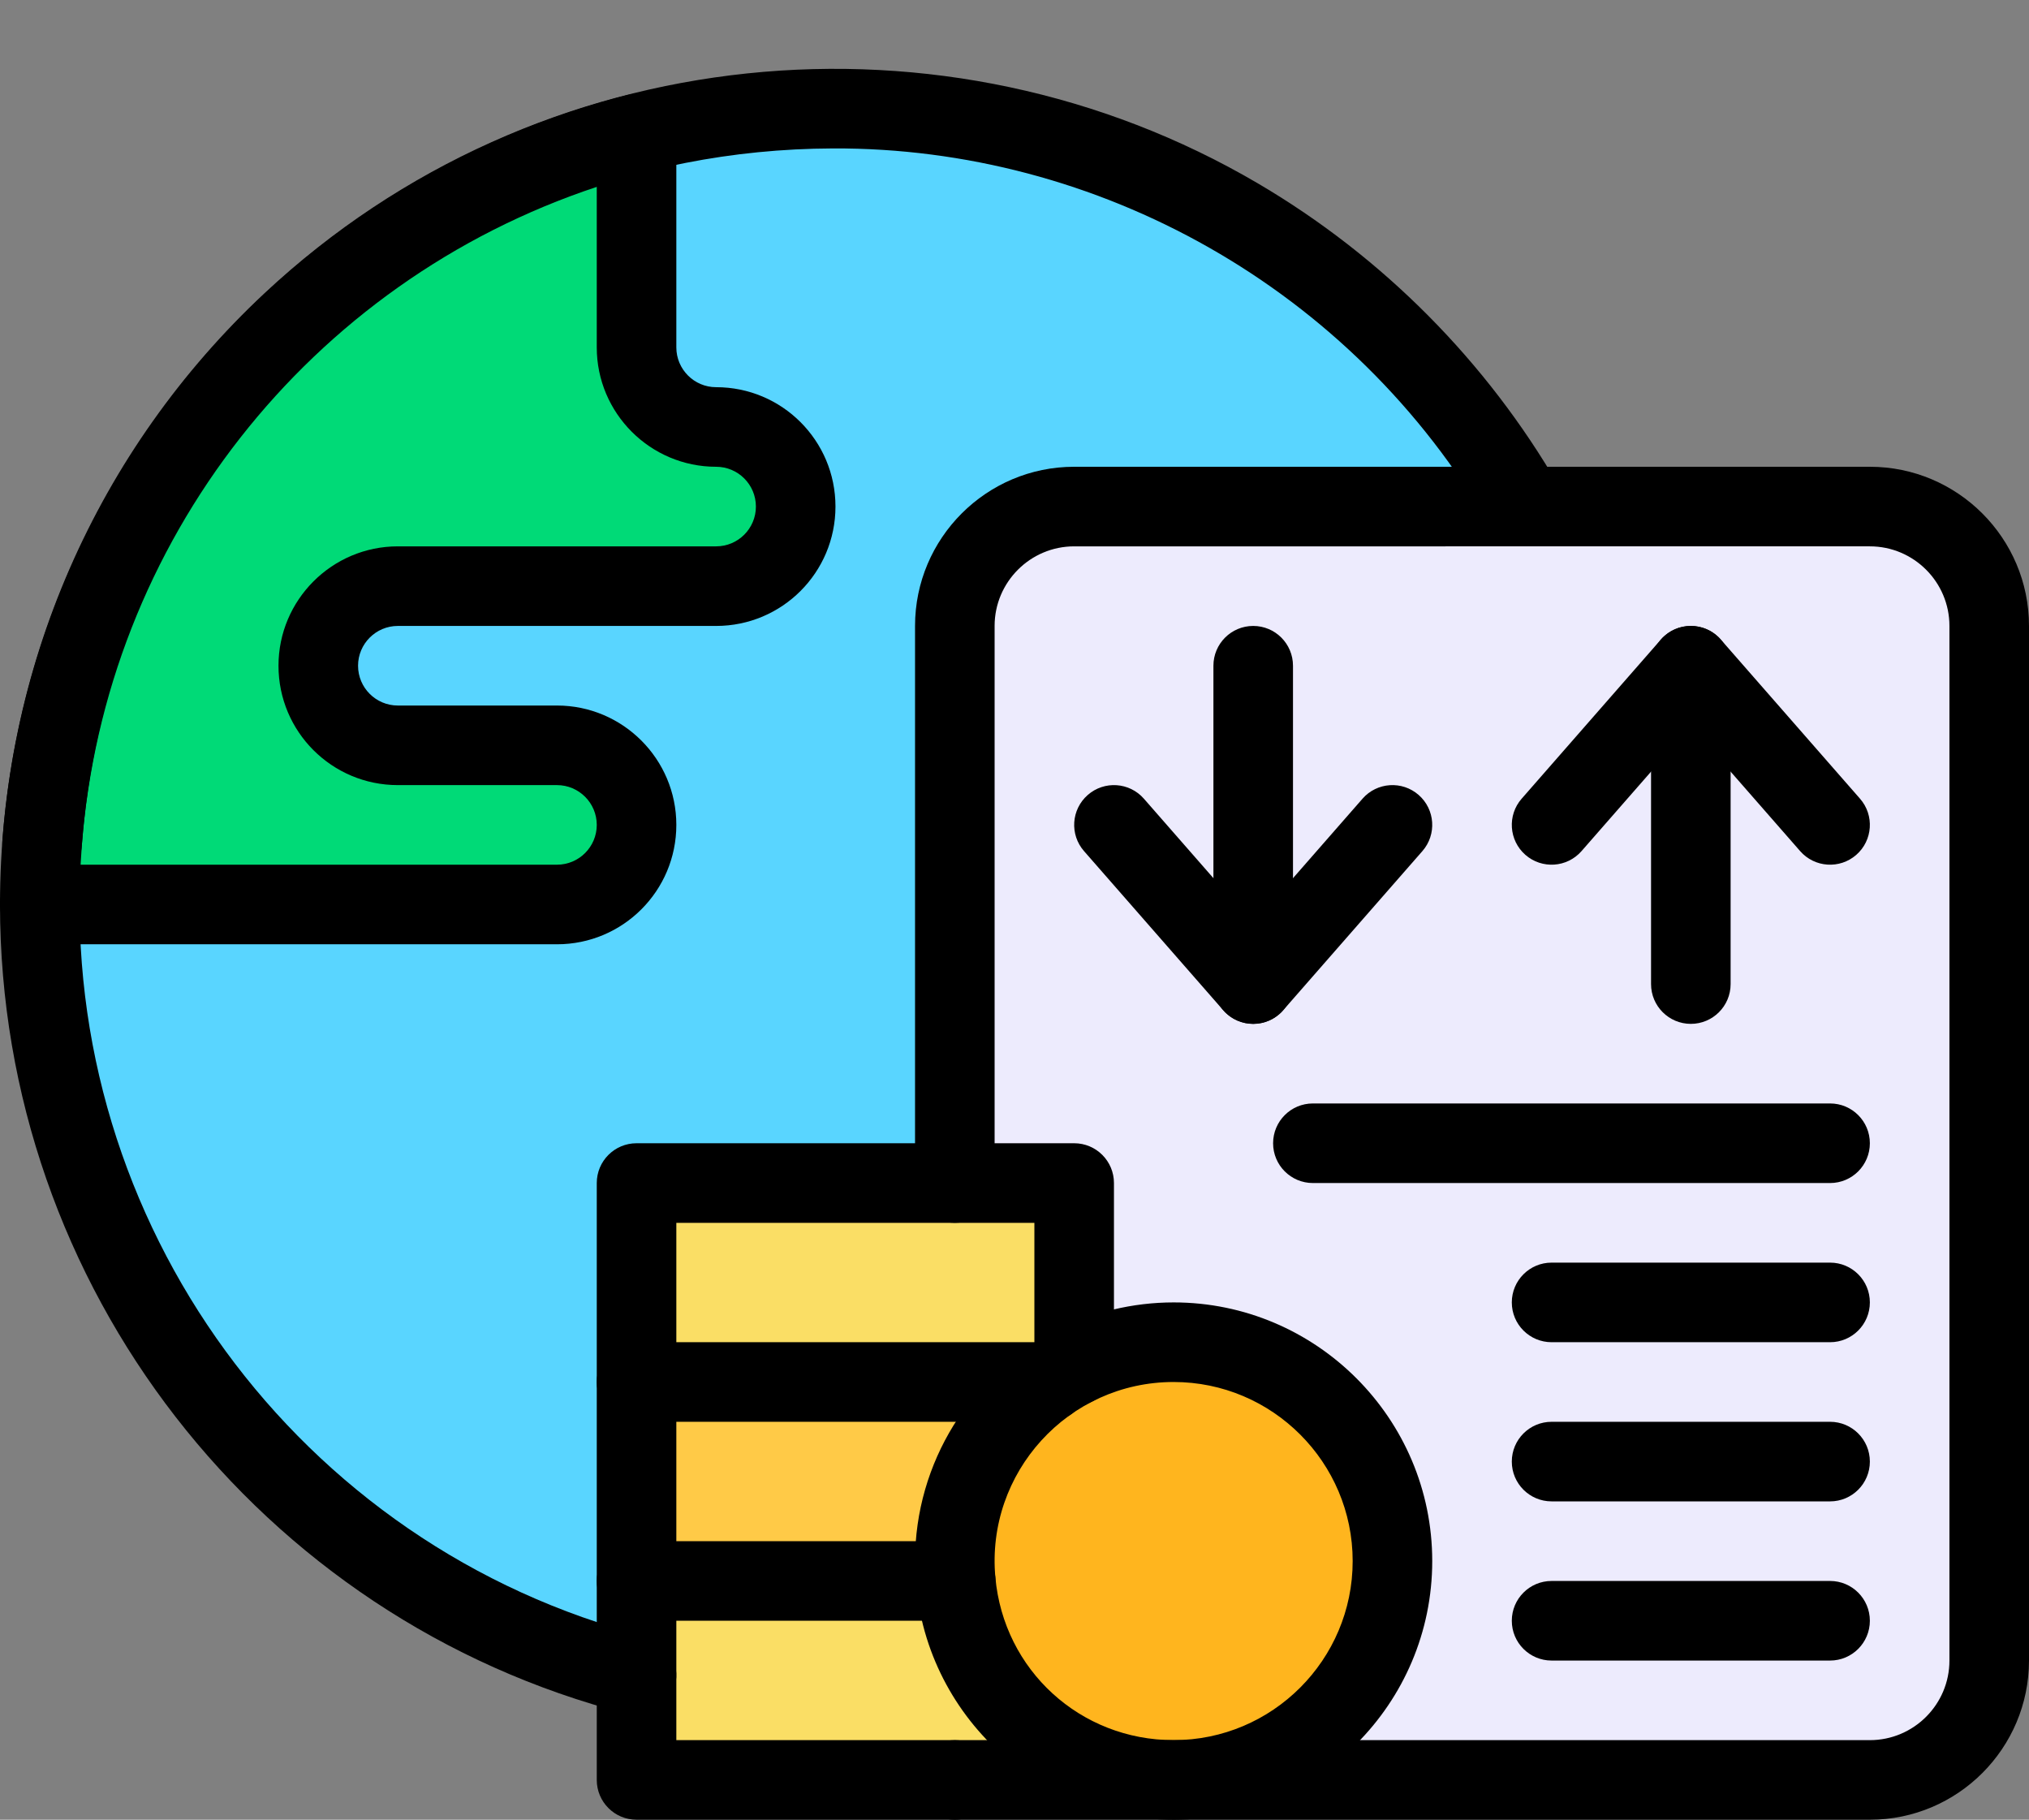 <?xml version="1.0" encoding="UTF-8"?>
<!DOCTYPE svg PUBLIC '-//W3C//DTD SVG 1.0//EN'
          'http://www.w3.org/TR/2001/REC-SVG-20010904/DTD/svg10.dtd'>
<svg height="457.3" preserveAspectRatio="xMidYMid meet" version="1.0" viewBox="1.0 18.7 510.0 457.3" width="510.0" xmlns="http://www.w3.org/2000/svg" xmlns:xlink="http://www.w3.org/1999/xlink" zoomAndPan="magnify"
><rect x="1.0" y="18.7" width="510.0" height="457.3" fill="#808080" stroke="none"/><g
  ><g
    ><g
      ><g id="change1_1"
        ><path d="M296,355.999c30.38,0,55,24.62,55,55s-24.62,55-55,55 c-28.69,0-52.25-21.96-54.77-50C238.273,383.671,263.778,355.999,296,355.999z" fill="#ffb51e"
        /></g
        ><g id="change2_1"
        ><path d="M161,365.999h103.38c-15.789,11.099-24.986,29.929-23.15,50H161V365.999z" fill="#ffca47"
        /></g
        ><g id="change3_1"
        ><path d="M296,465.999c-6.81,0-129.402,0-135,0c0-18.382,0-34.99,0-50h80.23 C243.75,444.039,267.31,465.999,296,465.999z" fill="#fade65"
        /></g
        ><g id="change3_2"
        ><path d="M271,315.999v46c-2.31,1.18-4.52,2.51-6.62,4H161v-50 C169.467,315.999,253.743,315.999,271,315.999z" fill="#fade65"
        /></g
        ><g id="change4_1"
        ><path d="M501,175.999v260c0,16.57-13.43,30-30,30H296c30.38,0,55-24.62,55-55 s-24.62-55-55-55c-9,0-17.5,2.16-25,6v-46h-30v-140c0-16.57,13.43-30,30-30c6.597,0,193.186,0,200,0 C487.57,145.999,501,159.429,501,175.999z" fill="#edebfd"
        /></g
        ><g id="change5_1"
        ><path d="M11.58,230.589c7.77-103.21,93.19-184.22,198.71-184.59 c74.31-0.26,139.26,40.03,173.94,100H271c-16.57,0-30,13.43-30,30v140h-80c0,23.072,0,95.93,0,123.69 C74.357,417.406,11,338.814,11,245.999h130c11.04,0,20-8.96,20-20c0-11.05-8.95-20-20-20h-40c-11.04,0-20-8.96-20-20 c0-11.05,8.95-20,20-20h80c11.04,0,20-8.96,20-20c0-11.04-8.96-20-20-20c-11.05,0-20-8.95-20-20v-53.69h-0.02 C79.53,73.279,18.16,144.269,11.58,230.589z" fill="#59d5ff"
        /></g
        ><g id="change6_1"
        ><path d="M201,145.999c0,11.04-8.96,20-20,20h-80c-11.05,0-20,8.95-20,20 c0,11.04,8.96,20,20,20h40c11.05,0,20,8.95,20,20c0,11.04-8.96,20-20,20H11c0-93.862,64.377-171.651,149.98-193.69H161v53.69 c0,11.05,8.95,20,20,20C192.04,125.999,201,134.959,201,145.999z" fill="#00da77"
        /></g
        ><g id="change7_1"
        ><path d="M141,255.999H11c-5.523,0-10-4.477-10-10c0-3.238,1.539-6.117,3.926-7.945 c-2.245-2.003-3.563-4.993-3.316-8.226C8.438,140.257,71.481,65.025,158.487,42.625C164.793,41,171,45.764,171,52.31v53.69 c0,5.514,4.486,10,10,10c16.574,0,30,13.424,30,30c0,16.575-13.424,30-30,30h-80c-5.514,0-10,4.486-10,10c0,5.52,4.478,10,10,10 h40c16.542,0,30,13.458,30,30C171,242.575,157.576,255.999,141,255.999z M19.992,235.999H141c5.521,0,10-4.478,10-10 c0-5.514-4.486-10-10-10h-40c-16.574,0-30-13.424-30-30c0-16.542,13.458-30,30-30h80c5.521,0,10-4.478,10-10 c0-5.52-4.478-10-10-10c-16.542,0-30-13.458-30-30V65.662C78.792,89.597,27.396,154.664,21.551,231.35 C21.42,233.065,20.863,234.647,19.992,235.999z"
        /></g
        ><g id="change7_2"
        ><path d="M471,475.999H241c-5.523,0-10-4.477-10-10c0-5.523,4.477-10,10-10h230c11.028,0,20-8.972,20-20v-260 c0-11.028-8.972-20-20-20H271c-11.028,0-20,8.972-20,20v140c0,5.523-4.477,10-10,10s-10-4.477-10-10v-140 c0-22.056,17.944-40,40-40h200c22.056,0,40,17.944,40,40v260C511,458.056,493.056,475.999,471,475.999z"
        /></g
        ><g id="change7_3"
        ><path d="M316,275.999c-5.522,0-10-4.477-10-10v-80c0-5.523,4.478-10,10-10s10,4.477,10,10v80 C326,271.522,321.522,275.999,316,275.999z"
        /></g
        ><g id="change7_4"
        ><path d="M308.475,272.584l-35-40c-3.638-4.156-3.216-10.474,0.94-14.111c4.155-3.636,10.474-3.216,14.11,0.941 L316,250.813l27.475-31.399c3.636-4.157,9.953-4.578,14.11-0.941c4.156,3.637,4.578,9.955,0.94,14.111l-35,40 C319.55,277.129,312.461,277.142,308.475,272.584z"
        /></g
        ><g id="change7_5"
        ><path d="M426,275.999c-5.522,0-10-4.477-10-10v-80c0-5.523,4.478-10,10-10s10,4.477,10,10v80 C436,271.522,431.522,275.999,426,275.999z"
        /></g
        ><g id="change7_6"
        ><path d="M453.475,232.584L426,201.185l-27.475,31.399c-3.637,4.156-9.953,4.577-14.11,0.941 c-4.156-3.637-4.578-9.955-0.94-14.111l35-40c3.975-4.545,11.064-4.558,15.051,0l35,40c3.638,4.156,3.216,10.474-0.94,14.111 C463.43,237.161,457.111,236.742,453.475,232.584z"
        /></g
        ><g id="change7_7"
        ><path d="M241,475.999h-80c-5.523,0-10-4.477-10-10v-50c0-5.523,4.477-10,10-10s10,4.477,10,10v40h70 c5.523,0,10,4.477,10,10C251,471.522,246.523,475.999,241,475.999z"
        /></g
        ><g id="change7_8"
        ><path d="M296,475.999c-35.917,0-65-29.113-65-65c0-24.81,14.083-46.98,35.442-57.901l0,0 c9.071-4.644,19.292-7.099,29.558-7.099c35.841,0,65,29.159,65,65S331.841,475.999,296,475.999z M296,365.999 c-26.531,0-47.214,22.843-44.811,49.087c2.097,23.332,21.36,40.913,44.811,40.913c24.814,0,45-20.187,45-45 C341,386.186,320.814,365.999,296,365.999z"
        /></g
        ><g id="change7_9"
        ><path d="M241.23,425.999H161c-5.523,0-10-4.477-10-10v-50c0-5.523,4.477-10,10-10h103.38c5.522,0,10,4.477,10,10 c0,5.523-4.478,10-10,10H171v30h70.23c5.522,0,10,4.477,10,10C251.23,421.522,246.753,425.999,241.23,425.999z"
        /></g
        ><g id="change7_10"
        ><path d="M161,375.999c-5.523,0-10-4.477-10-10v-50c0-5.523,4.477-10,10-10h110c5.522,0,10,4.477,10,10v46 c0,5.523-4.478,10-10,10s-10-4.477-10-10v-36h-90v40C171,371.522,166.523,375.999,161,375.999z"
        /></g
        ><g id="change7_11"
        ><path d="M461,315.999H331c-5.522,0-10-4.477-10-10c0-5.523,4.478-10,10-10h130c5.522,0,10,4.477,10,10 C471,311.522,466.522,315.999,461,315.999z"
        /></g
        ><g id="change7_12"
        ><path d="M461,355.999h-70c-5.522,0-10-4.477-10-10c0-5.523,4.478-10,10-10h70c5.522,0,10,4.477,10,10 C471,351.522,466.522,355.999,461,355.999z"
        /></g
        ><g id="change7_13"
        ><path d="M461,395.999h-70c-5.522,0-10-4.477-10-10c0-5.523,4.478-10,10-10h70c5.522,0,10,4.477,10,10 C471,391.522,466.522,395.999,461,395.999z"
        /></g
        ><g id="change7_14"
        ><path d="M461,435.999h-70c-5.522,0-10-4.477-10-10c0-5.523,4.478-10,10-10h70c5.522,0,10,4.477,10,10 C471,431.522,466.522,435.999,461,435.999z"
        /></g
        ><g id="change7_15"
        ><path d="M158.509,449.374C66.266,425.651,1,342.028,1,245.999C1,186.47,25.585,131.559,67.449,92.424 c68.992-64.491,171.308-73.692,249.735-27.634c31.338,18.403,57.516,44.754,75.702,76.203c2.766,4.781,1.131,10.898-3.65,13.663 c-4.782,2.766-10.899,1.13-13.662-3.65c-34.661-59.936-98.73-95.297-165.249-95.006 c-101.804,0.357-183.773,78.301-189.049,179.67c-4.915,90.137,54.591,171.8,142.215,194.335 c5.349,1.376,8.569,6.827,7.193,12.176C169.31,447.529,163.859,450.749,158.509,449.374z"
        /></g
      ></g
    ></g
  ></g
></svg
>
